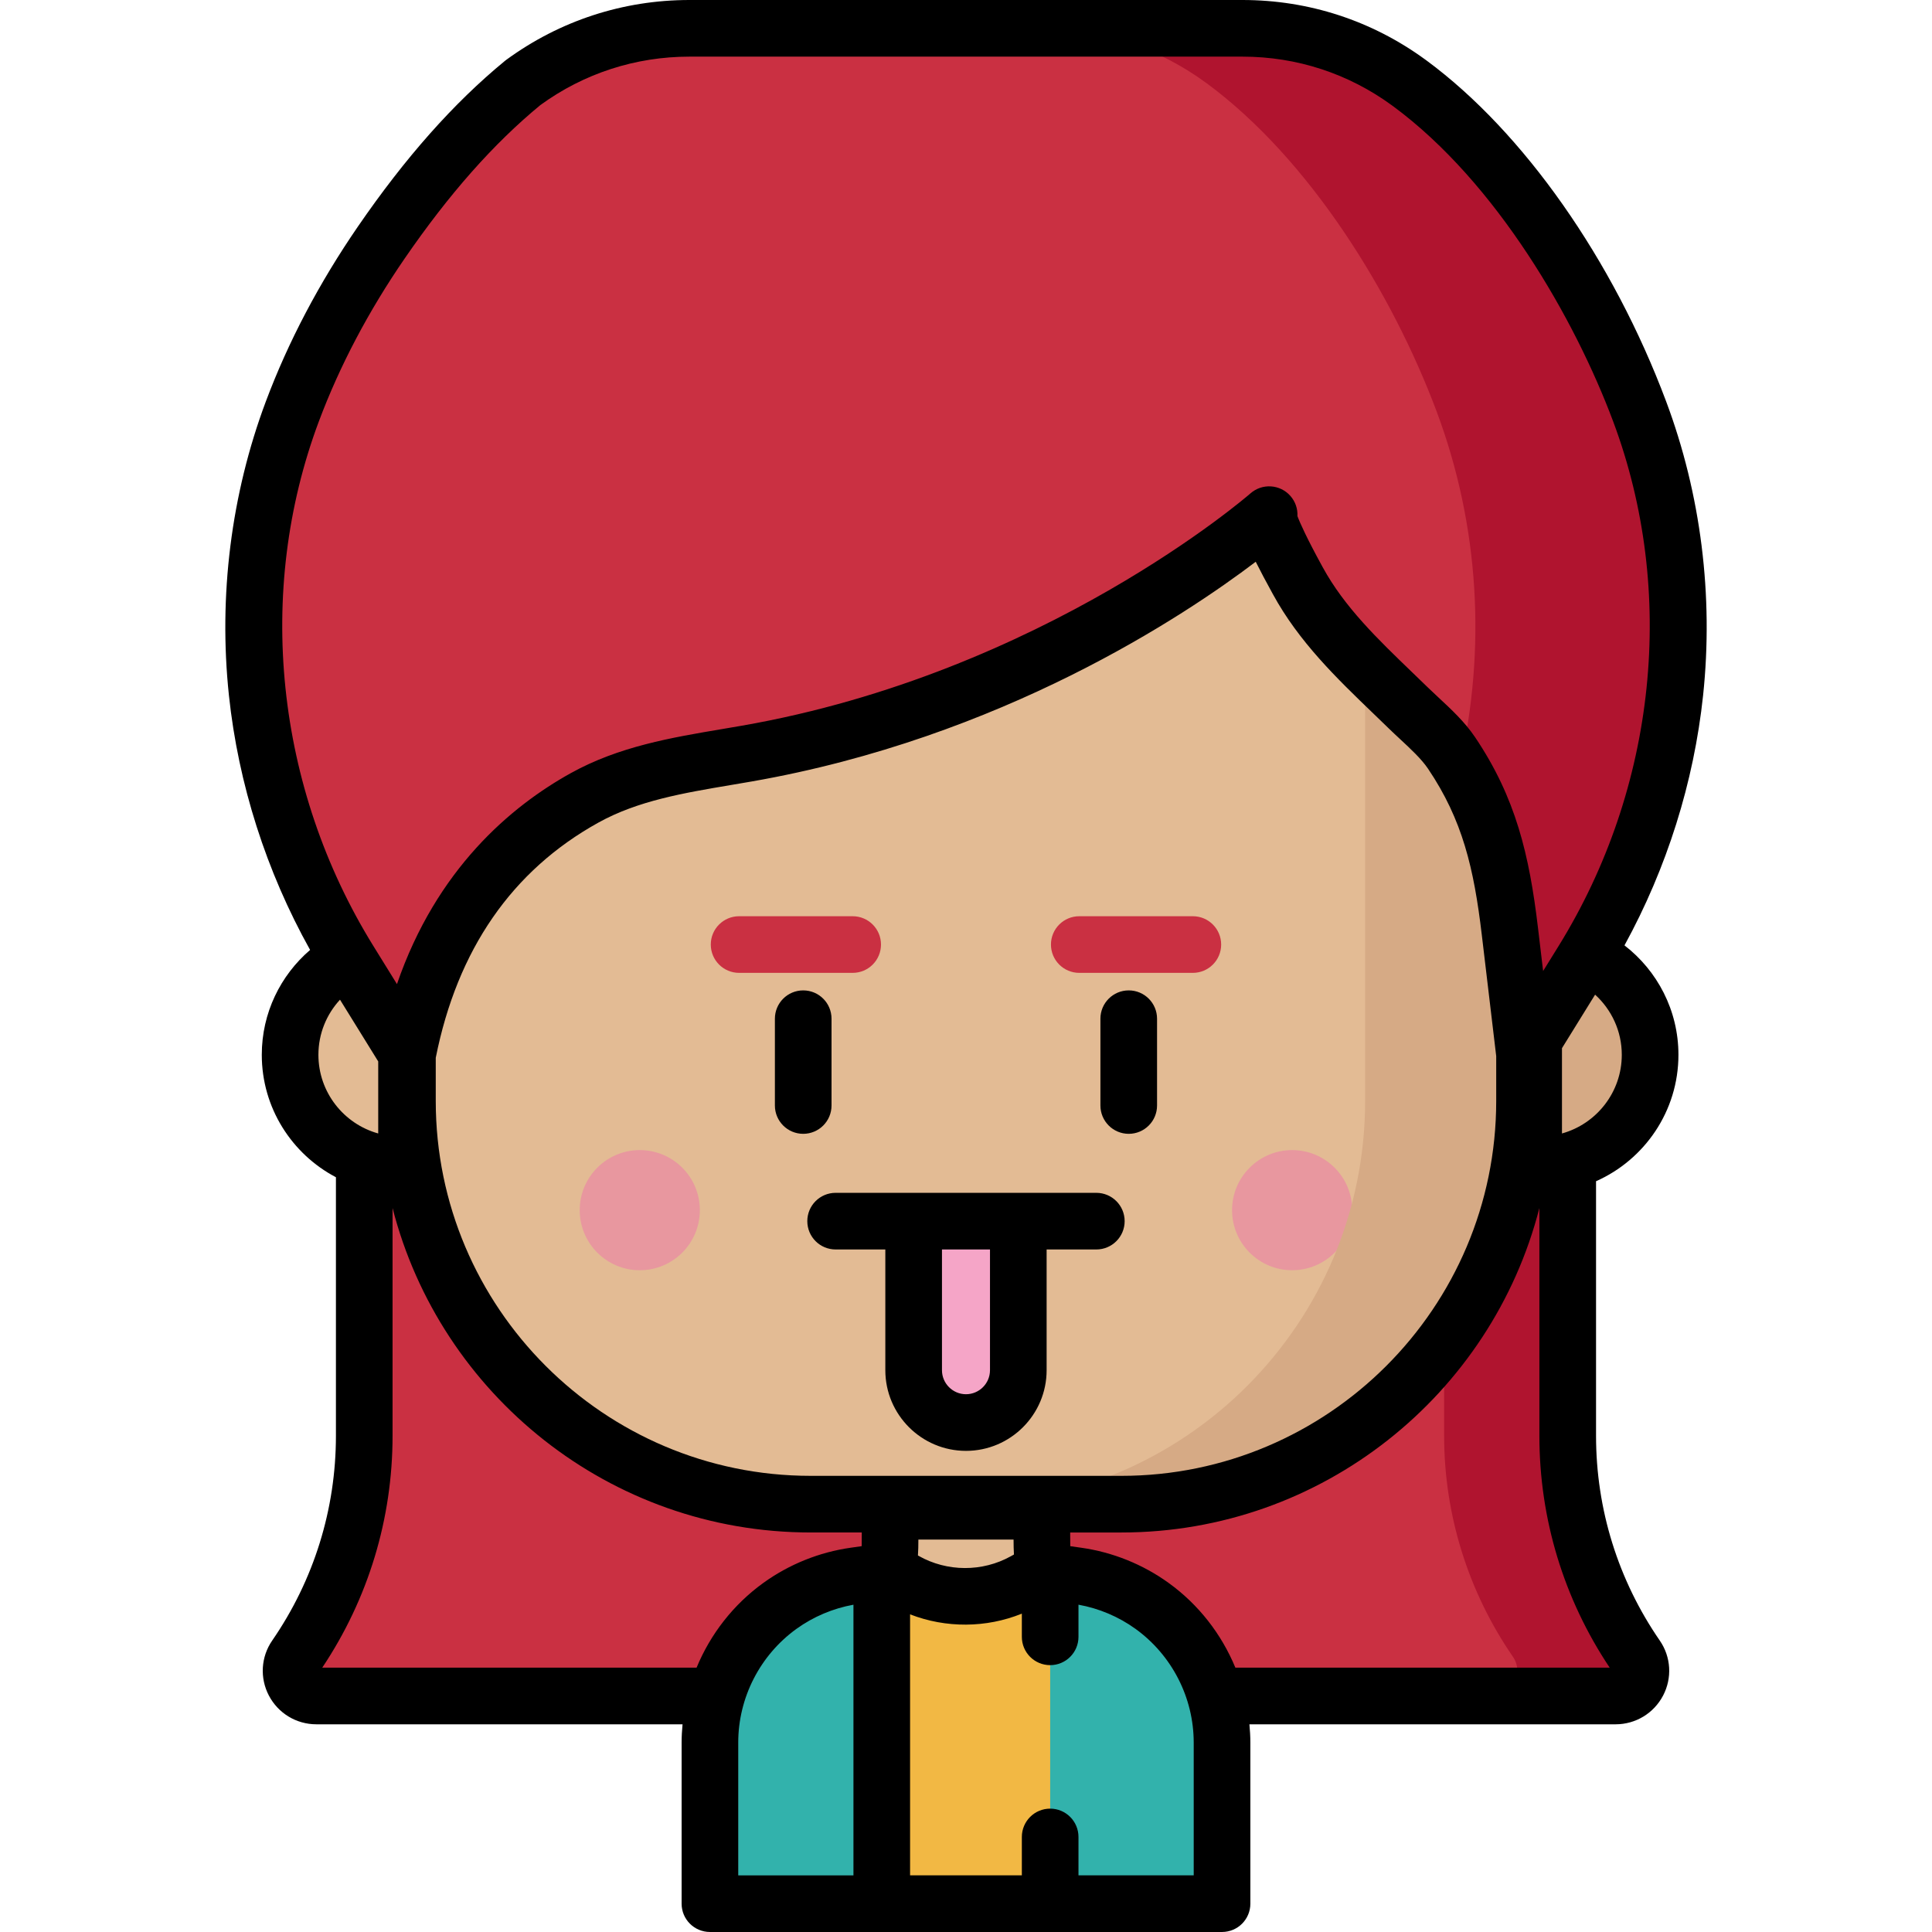 <?xml version="1.0" encoding="iso-8859-1"?>
<!-- Generator: Adobe Illustrator 19.0.0, SVG Export Plug-In . SVG Version: 6.00 Build 0)  -->
<svg version="1.1" id="Capa_1" xmlns="http://www.w3.org/2000/svg" xmlns:xlink="http://www.w3.org/1999/xlink" x="0px" y="0px"
	 viewBox="0 0 512.002 512.002" style="enable-background:new 0 0 512.002 512.002;" xml:space="preserve">
<path style="fill:#CA3042;" d="M415.461,380.496V187.156H260.334h-8.681H96.527v193.341c0,21.011-6.413,41.409-18.221,58.538
	c-3.041,4.411,0.174,10.423,5.532,10.423h167.816h8.681h167.816c5.357,0,8.573-6.012,5.532-10.423
	C421.874,421.905,415.461,401.507,415.461,380.496z"/>
<path style="fill:#B0142F;" d="M428.148,449.452h-32.752c5.36,0,8.569-6.002,5.535-10.414
	c-11.804-17.138-18.221-37.524-18.221-58.539V187.159h32.752v193.341c0,21.015,6.417,41.401,18.221,58.539
	C436.718,443.449,433.508,449.452,428.148,449.452z"/>
<path style="fill:#E3BB94;" d="M107.973,121.842v128.562h-1.96c-16.09,0-29.134,13.043-29.134,29.134l0,0
	c0,16.09,13.043,29.134,29.134,29.134h3.296c8.103,50.98,52.257,89.95,105.517,89.95h21.053c0,4.462,0,8.257,0,8.268
	c0,9.685-0.123,9.404-9.372,10.707c-7.133,1.005-13.974,3.763-19.816,7.977c-11.559,8.337-18.554,21.979-18.554,36.233v42.691
	h135.715v-42.691c0-14.254-6.995-27.895-18.554-36.233c-5.841-4.213-12.683-6.972-19.816-7.977
	c-9.249-1.302-9.372-1.022-9.372-10.707c0-0.011,0-3.806,0-8.268h21.053c59.013,0,106.853-47.84,106.853-106.853V121.842H107.973z"
	/>
<path style="fill:#32B2AC;" d="M323.848,461.807v42.689H188.14v-42.689c0-14.258,6.988-27.898,18.546-36.231
	c3.732-2.692,7.872-4.789,12.239-6.213c2.465-0.806,5.008-1.401,7.583-1.768c3.771-0.532,6.026-0.79,7.372-1.581l1.729,0.383
	l4.359,2.465c9.852,5.588,21.895,5.627,31.786,0.109l4.625-2.575l1.729-0.383c1.346,0.791,3.599,1.049,7.372,1.581
	c2.575,0.368,5.118,0.963,7.583,1.768c4.367,1.424,8.507,3.521,12.239,6.213C316.86,433.909,323.848,447.548,323.848,461.807z"/>
<g>
	<circle style="fill:#E8979F;" cx="169.549" cy="320.707" r="15.92"/>
	<circle style="fill:#E8979F;" cx="342.431" cy="320.707" r="15.92"/>
</g>
<path style="fill:#F5A5C7;" d="M255.994,376.99L255.994,376.99c-7.659,0-13.868-6.209-13.868-13.868v-39.503h27.736v39.503
	C269.862,370.781,263.653,376.99,255.994,376.99z"/>
<path style="fill:#F2B844;" d="M278.308,416.218v88.277H233.68v-88.487l1.731,0.39l4.353,2.462c9.856,5.584,21.904,5.624,31.79,0.11
	l4.623-2.572l1.731-0.39C278.028,416.078,278.168,416.148,278.308,416.218z"/>
<path style="fill:#D6AA85;" d="M408.162,250.403h-4.144V121.842h-42.243v169.922c0,59.02-47.831,106.851-106.851,106.851h42.243
	c53.254,0,97.41-38.961,105.515-89.944h5.48c16.09,0,29.134-13.043,29.134-29.134l0,0
	C437.296,263.447,424.253,250.403,408.162,250.403z"/>
<path style="fill:#CA3042;" d="M434.521,109.023c-11.705-31.249-33.583-66.797-60.952-86.97c-0.104-0.086-0.173-0.142-0.17-0.121
	c-12.368-9.064-27.619-14.427-44.126-14.427H182.716c-16.503,0-31.747,5.359-44.112,14.405c0,0-0.043,0.035-0.102,0.084
	c-14.591,12.012-26.706,26.64-37.447,42.265c-9.573,13.927-17.643,28.925-23.575,44.763
	C59.46,157.126,65.531,210.965,92.566,254.643l15.407,24.893c7.301-37.71,28.05-57.622,46.974-68.107
	c13.149-7.286,28.138-9.135,42.948-11.721c83.156-14.518,138.381-63.262,138.446-63.32c-1.401,1.237,6.875,16.187,7.586,17.491
	c7.246,13.287,18.61,23.319,29.303,33.745c3.786,3.692,8.483,7.517,11.451,11.921c10.13,15.029,13.309,29.2,15.452,47.23
	c1.299,10.92,2.597,21.84,3.896,32.761l15.407-24.893C446.469,210.965,452.539,157.127,434.521,109.023z"/>
<path style="fill:#B0142F;" d="M419.432,254.64l-15.4,24.891c-1.31-10.922-2.607-21.83-3.904-32.752
	c-1.978-16.684-4.853-30.051-13.289-43.86c7.032-30.92,5.24-63.538-6.122-93.898c-11.711-31.254-33.581-66.8-60.958-86.973
	c-0.094-0.067-0.16-0.12-0.174-0.12c-12.365-9.063-27.605-14.423-44.114-14.423h53.807c16.496,0,31.749,5.36,44.114,14.424
	c0.013,0,0.08,0.053,0.174,0.12c27.378,20.172,49.248,55.718,60.958,86.973C452.545,157.134,446.463,210.967,419.432,254.64z"/>
<path d="M212.86,300.476c-4.146,0-7.505-3.36-7.505-7.505V269.97c0-4.145,3.359-7.505,7.505-7.505s7.505,3.36,7.505,7.505v23.001
	C220.365,297.116,217.005,300.476,212.86,300.476z"/>
<path d="M299.128,300.476c-4.146,0-7.505-3.36-7.505-7.505V269.97c0-4.145,3.359-7.505,7.505-7.505c4.146,0,7.505,3.36,7.505,7.505
	v23.001C306.633,297.116,303.274,300.476,299.128,300.476z"/>
<g>
	<path style="fill:#CA3042;" d="M225.97,257.82H195.87c-4.146,0-7.505-3.36-7.505-7.505s3.359-7.505,7.505-7.505h30.099
		c4.146,0,7.505,3.36,7.505,7.505S230.115,257.82,225.97,257.82z"/>
	<path style="fill:#CA3042;" d="M316.118,257.82h-30.099c-4.146,0-7.505-3.36-7.505-7.505s3.359-7.505,7.505-7.505h30.099
		c4.146,0,7.505,3.36,7.505,7.505S320.263,257.82,316.118,257.82z"/>
</g>
<path d="M290.54,316.114h-20.678h-27.735h-20.678c-4.146,0-7.505,3.36-7.505,7.505c0,4.145,3.359,7.505,7.505,7.505h13.173v31.999
	c0,11.785,9.587,21.373,21.372,21.373c11.785,0,21.372-9.588,21.372-21.373v-31.999h13.174c4.146,0,7.505-3.36,7.505-7.505
	C298.044,319.474,294.685,316.114,290.54,316.114z M262.357,363.122c0,3.508-2.855,6.363-6.362,6.363s-6.362-2.855-6.362-6.363
	v-31.999h12.725v31.999H262.357z"/>
<path d="M441.55,106.391c-14.094-37.626-37.799-71.374-63.428-90.306c-0.15-0.116-0.302-0.226-0.454-0.329
	C363.527,5.447,346.798,0,329.272,0H182.717c-17.581,0-34.368,5.483-48.544,15.853c-0.108,0.08-0.216,0.163-0.32,0.249l-0.12,0.098
	c-13.558,11.161-26.27,25.491-38.862,43.808c-10.274,14.947-18.489,30.551-24.418,46.382c-9.202,24.567-12.586,51.502-9.786,77.894
	c2.493,23.505,9.905,46.661,21.512,67.461c-7.83,6.723-12.803,16.685-12.803,27.792c0,14.073,7.98,26.31,19.649,32.445v68.514
	c0,19.475-5.842,38.244-16.895,54.278c-2.984,4.329-3.316,9.916-0.867,14.581c2.464,4.691,7.283,7.606,12.576,7.606h97.045
	c-0.151,1.604-0.25,3.218-0.25,4.844v42.691c0,4.145,3.359,7.505,7.505,7.505h45.54h44.629h45.547c4.146,0,7.505-3.36,7.505-7.505
	v-42.691c0-1.626-0.1-3.239-0.25-4.843h97.045c5.293,0,10.113-2.914,12.576-7.606c2.45-4.665,2.117-10.253-0.867-14.581
	c-11.053-16.033-16.895-34.802-16.895-54.278v-67.457c12.847-5.699,21.835-18.567,21.835-33.503
	c0-11.796-5.614-22.295-14.298-29.001c11.221-20.485,18.389-43.204,20.832-66.252C454.135,157.893,450.751,130.957,441.55,106.391z
	 M84.383,279.536c0-5.635,2.174-10.761,5.722-14.608l10.129,16.365v19.089C91.104,297.848,84.383,289.463,84.383,279.536z
	 M184.6,441.952H85.396c12.198-18.253,18.636-39.463,18.636-61.455v-60.358c12.651,49.378,57.527,85.985,110.793,85.985h13.548
	v0.763c0,0.89,0,1.94-0.019,2.862c-0.659,0.1-1.391,0.202-2.083,0.299l-0.813,0.114c-8.318,1.171-16.328,4.395-23.16,9.322
	C194.328,425.235,188.263,433.077,184.6,441.952z M268.708,411.964l-0.813,0.452c-7.548,4.209-16.91,4.177-24.441-0.089
	l-0.191-0.108c0.094-1.303,0.114-2.7,0.118-4.217h25.225C268.61,409.421,268.628,410.734,268.708,411.964z M214.826,391.115
	c-54.78,0-99.347-44.568-99.347-99.348v-11.436c5.703-28.665,20.196-49.643,43.106-62.336c10.479-5.806,22.546-7.839,35.323-9.991
	c1.76-0.296,3.521-0.593,5.278-0.901c66.229-11.562,114.769-43.943,133.597-58.23c1.232,2.476,2.725,5.259,4.452,8.411l0.104,0.189
	c6.885,12.624,16.917,22.284,26.62,31.625c1.348,1.298,2.695,2.596,4.032,3.899c0.975,0.951,2.006,1.909,3.055,2.883
	c2.782,2.584,5.659,5.255,7.413,7.859c9.14,13.562,12.136,26.374,14.223,43.923l3.83,32.218v11.888
	c0,54.78-44.567,99.348-99.347,99.348L214.826,391.115L214.826,391.115z M195.641,461.806c0.001-11.904,5.773-23.174,15.44-30.146
	c4.481-3.232,9.674-5.417,15.092-6.394v71.726h-30.531v-35.186H195.641z M316.348,496.99H285.81v-10.177
	c0-4.145-3.359-7.505-7.505-7.505c-4.146,0-7.505,3.36-7.505,7.505v10.177h-29.619v-69.17c9.489,3.693,20.17,3.636,29.619-0.187
	v6.145c0,4.145,3.359,7.505,7.505,7.505c4.146,0,7.505-3.36,7.505-7.505v-8.516c5.419,0.976,10.616,3.162,15.098,6.395
	c9.667,6.974,15.439,18.243,15.44,30.146V496.99z M426.592,441.952h-99.204c-3.663-8.874-9.727-16.716-17.699-22.466
	c-6.831-4.927-14.841-8.15-23.16-9.321l-0.813-0.114c-0.692-0.097-1.424-0.199-2.083-0.299c-0.019-0.922-0.019-1.973-0.019-2.862
	v-0.763h13.548c53.266,0,98.142-36.609,110.793-85.985v60.358C407.956,402.486,414.395,423.699,426.592,441.952z M413.941,300.382
	v-22.603l8.78-14.184c4.335,3.953,7.071,9.626,7.071,15.942C429.791,289.463,423.071,297.848,413.941,300.382z M413.053,250.695
	l-4.109,6.637l-1.36-11.442c-2.298-19.331-5.891-34.529-16.681-50.54c-2.721-4.037-6.4-7.453-9.646-10.467
	c-0.957-0.89-1.899-1.764-2.789-2.631c-1.359-1.326-2.73-2.645-4.102-3.966c-9.293-8.948-18.073-17.4-23.853-28.001l-0.118-0.216
	c-4.08-7.444-5.941-11.593-6.562-13.303c0.095-1.886-0.519-3.81-1.866-5.339c-2.741-3.107-7.482-3.404-10.591-0.667
	c-0.538,0.474-54.785,47.592-134.774,61.557c-1.729,0.302-3.46,0.593-5.191,0.886c-13.46,2.267-27.378,4.613-40.103,11.664
	c-15.888,8.803-35.604,25.401-46.11,55.931l-6.253-10.102C72.997,208.771,67.6,156.793,84.506,111.657
	c5.502-14.688,13.15-29.205,22.732-43.145c11.768-17.118,23.535-30.423,35.961-40.663c11.551-8.401,25.212-12.839,39.518-12.839
	h146.555c14.382,0,28.107,4.487,39.691,12.975c0.059,0.042,0.117,0.084,0.177,0.125c27.564,20.329,48.218,56.484,58.354,83.545
	C444.399,156.792,439.001,208.77,413.053,250.695z"/>
<g>
</g>
<g>
</g>
<g>
</g>
<g>
</g>
<g>
</g>
<g>
</g>
<g>
</g>
<g>
</g>
<g>
</g>
<g>
</g>
<g>
</g>
<g>
</g>
<g>
</g>
<g>
</g>
<g>
</g>
</svg>
